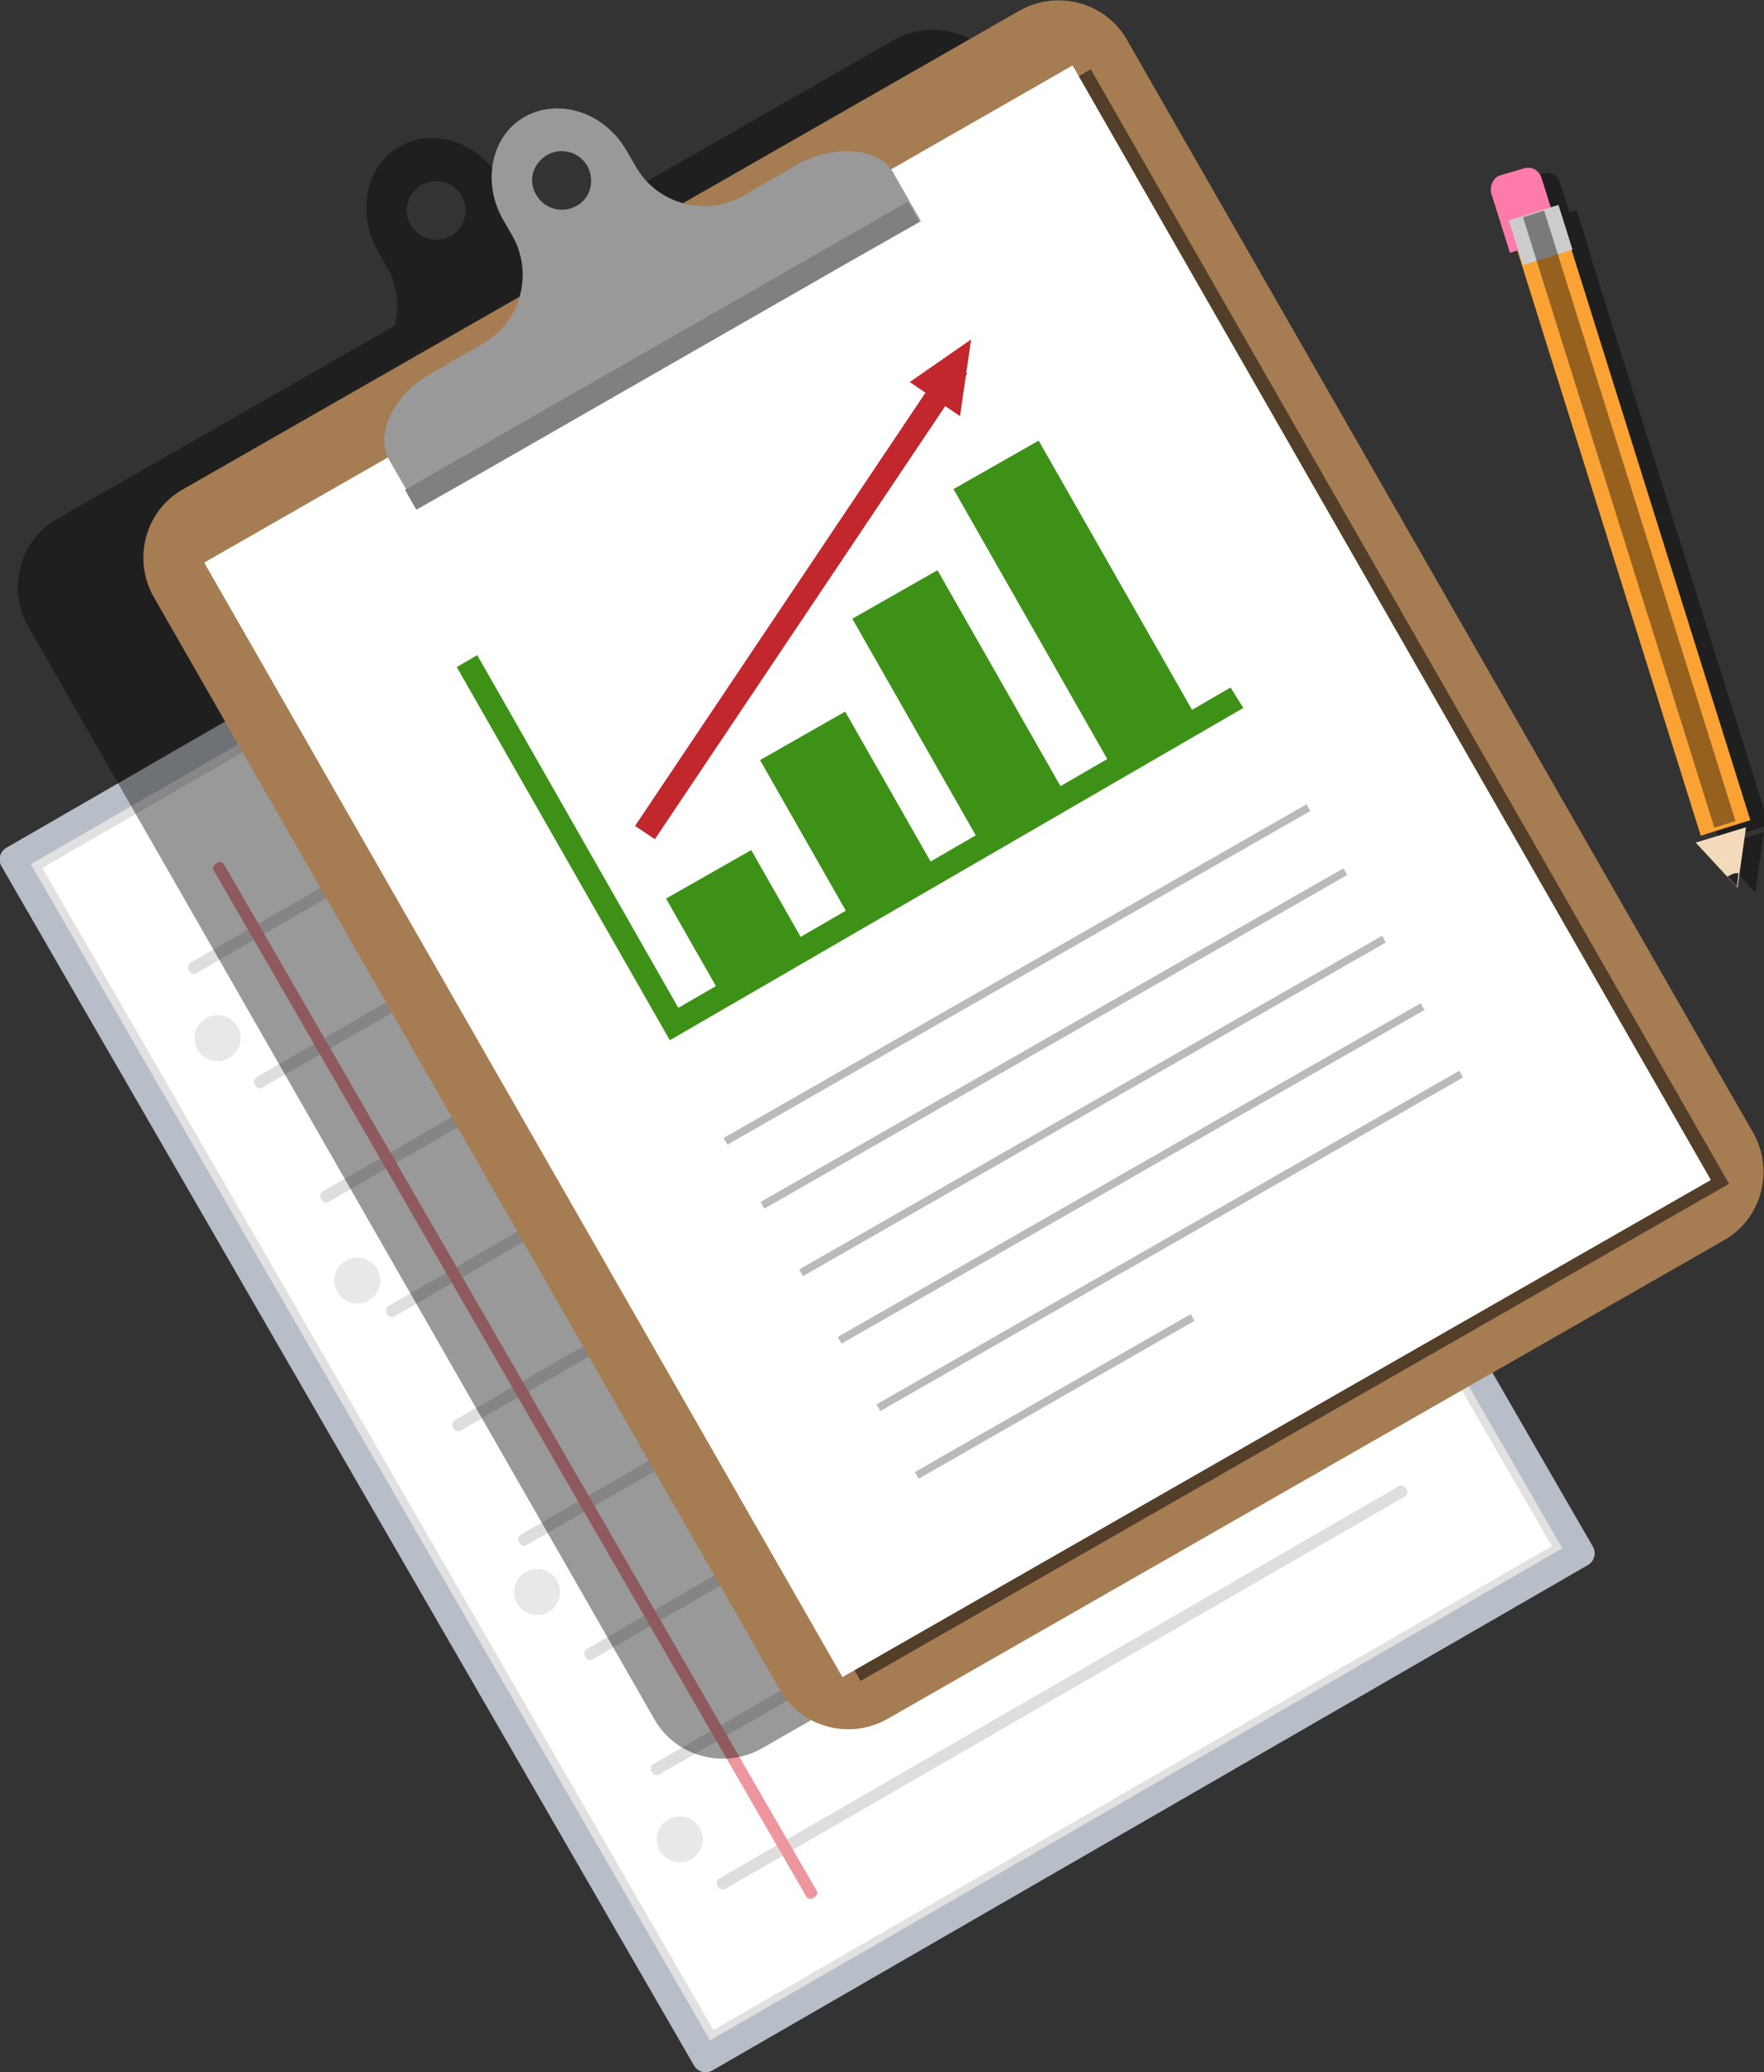 <?xml version="1.0" encoding="utf-8"?>
<!-- Generator: Adobe Illustrator 24.1.2, SVG Export Plug-In . SVG Version: 6.00 Build 0)  -->
<svg version="1.1" id="Слой_1" xmlns="http://www.w3.org/2000/svg" xmlns:xlink="http://www.w3.org/1999/xlink" x="0px" y="0px"
	 viewBox="0 0 207 243.2" enable-background="new 0 0 207 243.2" xml:space="preserve">
<rect x="0" y="0" width="207" height="243.2" fill="#333333" stroke="none"/>
<g>
	<g id="Design_Doc_Group_1_" transform="translate(-7276.98 -22686.131) rotate(-30)">
		<g id="Doc_Background_1_" transform="translate(1.555 1.558)">
			<path fill="#FFFFFF" d="M-4974.3,23533.1h-116.1v-160h88.6l27.5,27.4V23533.1z"/>
			<path fill="#E1E1E1" d="M-5089.2,23374.4v157.5h113.6v-130.8l-26.8-26.7H-5089.2 M-5091.7,23371.9h90.4l28.2,28.2v134.3h-118.6
				V23371.9z"/>
		</g>
		<g id="Holes_Group_1_" transform="translate(9.193 28.359)">
			
				<ellipse id="Hole_4_1_" transform="matrix(-0.866 -0.5 0.5 -0.866 -21237.633 41275.512)" fill="#E8E8E9" cx="-5089" cy="23483" rx="2.7" ry="2.7"/>
			
				<ellipse id="Hole_3_1_" transform="matrix(-0.866 -0.5 0.5 -0.866 -21220.877 41212.98)" fill="#E8E8E9" cx="-5089" cy="23449.5" rx="2.7" ry="2.7"/>
			
				<ellipse id="Hole_2_1_" transform="matrix(-0.866 -0.5 0.5 -0.866 -21199.781 41134.246)" fill="#E8E8E9" cx="-5089" cy="23407.3" rx="2.7" ry="2.7"/>
			
				<ellipse id="Hole_1_1_" transform="matrix(-0.866 -0.5 0.5 -0.866 -21183.394 41073.09)" fill="#E8E8E9" cx="-5089" cy="23374.6" rx="2.7" ry="2.7"/>
		</g>
		<g id="Lines_Group_1_" transform="translate(12.928 13.895)">
			<path id="Line_9_1_" fill="#DFDEDE" d="M-4999,23505.9h-92.1c-0.4,0-0.6-0.3-0.6-0.7c0-0.4,0.3-0.7,0.6-0.7h92.1
				c0.4,0,0.6,0.3,0.6,0.7C-4998.3,23505.5-4998.6,23505.8-4999,23505.9L-4999,23505.9z"/>
			<path id="Line_8_1_" fill="#DFDEDE" d="M-4999,23490.4h-92.1c-0.4,0-0.6-0.3-0.6-0.7c0,0,0,0,0,0c0-0.4,0.3-0.7,0.6-0.7h92.1
				c0.4,0,0.6,0.3,0.6,0.7C-4998.3,23490-4998.6,23490.3-4999,23490.4L-4999,23490.4z"/>
			<path id="Line_7_1_" fill="#DFDEDE" d="M-4999,23474.8h-92.1c-0.4,0-0.6-0.3-0.6-0.7c0-0.4,0.3-0.7,0.6-0.7h92.1
				c0.4,0,0.6,0.3,0.6,0.7C-4998.3,23474.5-4998.6,23474.8-4999,23474.8L-4999,23474.8z"/>
			<path id="Line_6_1_" fill="#DFDEDE" d="M-4999,23459.3h-92.1c-0.4,0-0.6-0.3-0.6-0.7c0,0,0,0,0,0c0-0.4,0.3-0.7,0.6-0.7h92.1
				c0.4,0,0.6,0.3,0.6,0.7C-4998.3,23459-4998.6,23459.3-4999,23459.3L-4999,23459.3z"/>
			<path id="Line_5_1_" fill="#DFDEDE" d="M-4999,23443.8h-92.1c-0.4,0-0.6-0.3-0.6-0.7c0,0,0,0,0,0c0-0.4,0.3-0.7,0.6-0.7h92.1
				c0.4,0,0.6,0.3,0.6,0.7C-4998.3,23443.5-4998.6,23443.8-4999,23443.8L-4999,23443.8L-4999,23443.8z"/>
			<path id="Line_4_1_" fill="#DFDEDE" d="M-4999,23428.3h-92.1c-0.4,0-0.6-0.3-0.6-0.7c0,0,0,0,0,0c0-0.4,0.3-0.7,0.6-0.7h92.1
				c0.4,0,0.6,0.3,0.6,0.7C-4998.3,23428-4998.6,23428.3-4999,23428.3L-4999,23428.3z"/>
			<path id="Line_3_1_" fill="#DFDEDE" d="M-4999,23412.8h-92.1c-0.4,0-0.6-0.3-0.6-0.7c0,0,0,0,0,0c0-0.4,0.3-0.7,0.6-0.7h92.1
				c0.4,0,0.6,0.3,0.6,0.7C-4998.3,23412.5-4998.6,23412.8-4999,23412.8L-4999,23412.8z"/>
			<path id="Line_2_1_" fill="#DFDEDE" d="M-4999,23397.3h-92.1c-0.4,0-0.6-0.3-0.6-0.7c0,0,0,0,0,0c0-0.4,0.3-0.7,0.6-0.7h92.1
				c0.4,0,0.6,0.3,0.6,0.7C-4998.3,23397-4998.6,23397.3-4999,23397.3L-4999,23397.3z"/>
			<path id="Line_1_1_" fill="#DFDEDE" d="M-4999,23381.8h-92.1c-0.4,0-0.6-0.3-0.6-0.7c0,0,0,0,0,0c0-0.4,0.3-0.7,0.6-0.7h92.1
				c0.4,0,0.6,0.3,0.6,0.7C-4998.3,23381.4-4998.6,23381.7-4999,23381.8L-4999,23381.8L-4999,23381.8z"/>
			<path id="Vertical_Line_1_" fill="#EE969D" d="M-5083.3,23511.5v-139.2c0-0.3,0.3-0.5,0.7-0.5s0.7,0.2,0.7,0.5v139.2
				c0,0.3-0.3,0.5-0.7,0.5S-5083.3,23511.8-5083.3,23511.5z"/>
		</g>
		<path id="Fold_Background_1_" fill="#E8E8E8" d="M-4999.9,23373.7v28.2h28.2L-4999.9,23373.7z"/>
		<path id="Fold_1_" fill="#B7BEC7" d="M-4971.9,23403.1h-27.8c-0.9,0-1.6-0.7-1.6-1.5c0,0,0,0,0,0v-27.7c0-0.9,0.7-1.6,1.6-1.6
			c0.9,0,1.6,0.7,1.6,1.6v26.1h26.2c0.9,0,1.6,0.7,1.6,1.5C-4970.3,23402.4-4971,23403.1-4971.9,23403.1
			C-4971.9,23403.1-4971.9,23403.1-4971.9,23403.1L-4971.9,23403.1z"/>
		<path id="Document_1_" fill="#B7BEC7" d="M-4971.5,23537.5h-118.6c-0.9,0-1.6-0.7-1.6-1.6v-162.5c0-0.9,0.7-1.6,1.6-1.6
			c0,0,0,0,0,0h90.4c0.4,0,0.8,0.2,1.1,0.5l28.2,28.2c0.3,0.3,0.5,0.7,0.5,1.1v134.3C-4969.9,23536.8-4970.6,23537.5-4971.5,23537.5
			L-4971.5,23537.5z M-5088.6,23534.3h115.5v-132.1l-27.3-27.3h-88.2V23534.3z"/>
	</g>
	<g id="Group_16212_1_" transform="translate(3510.384 301.766)" opacity="0.4">
		
			<rect id="Rectangle_14152_1_" x="-3320.2" y="-273.8" transform="matrix(0.954 -0.299 0.299 0.954 -80.909 -1003.625)" width="6.1" height="72.3"/>
		<path id="Path_45412_1_" d="M-3309.3-202.3l5.9-1.8l-1,7.1L-3309.3-202.3z"/>
		<path id="Path_45413_1_" d="M-3304.2-198.7c-0.2,0-0.5,0-0.7,0.1c-0.2,0.1-0.4,0.2-0.6,0.3l1.1,1.2L-3304.2-198.7z"/>
		<path id="Path_45414_1_" d="M-3333.2-278.5l2.2,7l5.9-1.8l-2.2-7c-0.3-0.9-1.2-1.4-2.1-1.1l-2.7,0.8
			C-3333-280.3-3333.5-279.4-3333.2-278.5C-3333.2-278.5-3333.2-278.5-3333.2-278.5z"/>
		
			<rect id="Rectangle_14153_1_" x="-3331" y="-274.9" transform="matrix(0.954 -0.299 0.299 0.954 -71.216 -1009.012)" width="6.1" height="5.5"/>
		
			<rect id="Rectangle_14154_1_" x="-3318.8" y="-276.6" transform="matrix(0.954 -0.299 0.299 0.954 -80.605 -1004.153)" width="2.6" height="75.1"/>
	</g>
	<g id="Group_16219_1_" transform="translate(3508.789 300.171)">
		<g id="Group_16218_1_">
			<g id="Group_16215_1_" transform="translate(0 8.823)">
				<g id="Group_16213_1_">
					
						<rect id="Rectangle_14155_1_" x="-3320.8" y="-281.6" transform="matrix(0.954 -0.299 0.299 0.954 -78.586 -1004.157)" fill="#FAA234" width="6.1" height="72.3"/>
				</g>
				<path id="Path_45415_1_" fill="#F2DABB" d="M-3309.8-210.1l5.9-1.8l-1,7.1L-3309.8-210.1z"/>
				<g id="Group_16214_1_" transform="translate(1.321 76.082)">
					<path id="Path_45416_1_" fill="#252328" d="M-3306.1-282.6c-0.2,0-0.5,0-0.7,0.1c-0.2,0.1-0.4,0.2-0.6,0.3l1.1,1.2
						L-3306.1-282.6z"/>
				</g>
			</g>
			<path id="Path_45417_1_" fill="#FF7BAC" d="M-3333.8-277.5l2.2,7l5.9-1.8l-2.2-7c-0.3-0.9-1.2-1.4-2.1-1.1l-2.7,0.8
				C-3333.5-279.4-3334-278.4-3333.8-277.5C-3333.8-277.5-3333.8-277.5-3333.8-277.5z"/>
			<g id="Group_16216_1_" transform="translate(13.946 6.112)">
				
					<rect id="Rectangle_14156_1_" x="-3345.5" y="-280" transform="matrix(0.954 -0.299 0.299 0.954 -70.344 -1013.595)" fill="#CCCCCC" width="6.1" height="5.5"/>
			</g>
			<g id="Group_16217_1_" transform="translate(1.758 6.412)" opacity="0.4">
				
					<rect id="Rectangle_14157_1_" x="-3321.2" y="-282" transform="matrix(0.954 -0.299 0.299 0.954 -79.083 -1005.101)" width="2.6" height="75.1"/>
			</g>
		</g>
	</g>
	<g id="Group_16261_1_" opacity="0.4">
		<path id="Path_45474_1_" d="M191,136.4c2.5,4.4,1,10.1-3.4,12.6l-98.2,56.2c-4.4,2.5-10.1,1-12.6-3.4L3.3,73.5
			c-2.5-4.4-1-10.1,3.4-12.6l98.2-56.2c4.4-2.5,10.1-1,12.6,3.4L191,136.4z"/>
		
			<rect id="Rectangle_14172_1_" x="41.1" y="30.9" transform="matrix(0.868 -0.497 0.497 0.868 -39.596 63.603)" width="117.4" height="150.7"/>
		
			<rect id="Rectangle_14173_1_" x="38.9" y="30.4" transform="matrix(0.868 -0.497 0.497 0.868 -39.631 62.466)" width="117.4" height="150.7"/>
		
			<rect id="Rectangle_14174_1_" x="69.5" y="124.9" transform="matrix(0.868 -0.497 0.497 0.868 -47.907 70.65)" width="78.8" height="0.9"/>
		
			<rect id="Rectangle_14175_1_" x="74" y="132.8" transform="matrix(0.868 -0.497 0.497 0.868 -51.246 73.954)" width="78.8" height="0.9"/>
		
			<rect id="Rectangle_14176_1_" x="78.6" y="140.8" transform="matrix(0.868 -0.497 0.497 0.868 -54.585 77.257)" width="78.8" height="0.9"/>
		
			<rect id="Rectangle_14177_1_" x="83.1" y="148.7" transform="matrix(0.868 -0.497 0.497 0.868 -57.925 80.56)" width="78.8" height="0.9"/>
		
			<rect id="Rectangle_14178_1_" x="90.4" y="166.9" transform="matrix(0.868 -0.497 0.497 0.868 -68.761 76.287)" width="37.3" height="0.9"/>
		
			<rect id="Rectangle_14179_1_" x="65.2" y="117.4" transform="matrix(0.868 -0.497 0.497 0.868 -44.748 67.526)" width="78.8" height="0.9"/>
		
			<rect id="Rectangle_14180_1_" x="65.9" y="105.2" transform="matrix(0.869 -0.495 0.495 0.869 -45.891 50.118)" width="11.5" height="12.9"/>
		
			<rect id="Rectangle_14181_1_" x="79" y="88.4" transform="matrix(0.869 -0.495 0.495 0.869 -38.003 55.035)" width="11.5" height="21.6"/>
		
			<rect id="Rectangle_14182_1_" x="105.8" y="55.6" transform="matrix(0.869 -0.495 0.495 0.869 -22.28 65.042)" width="11.5" height="37.9"/>
		
			<rect id="Rectangle_14183_1_" x="92.1" y="71.2" transform="matrix(0.869 -0.495 0.495 0.869 -30.022 59.84)" width="11.5" height="30.6"/>
		
			<rect id="Rectangle_14184_1_" x="46.4" y="72.5" transform="matrix(0.557 -0.831 0.831 0.557 -26.214 98.57)" width="65.8" height="2.8"/>
		<path id="Path_45475_1_" d="M92,48.3l7.2-5l-1.3,9L92,48.3z"/>
		<path id="Path_45476_1_" d="M131.2,86.5l-67.3,39l-25-43.8l2.4-1.4l23.6,41.4l64.8-37.6L131.2,86.5z"/>
		<path id="Path_45477_1_" d="M78.7,22.9l-6.2,3.6C68,29,62.3,27.4,59.8,23l-1.1-1.9c-2.5-4.4-7.8-6.2-11.8-3.9s-5.1,7.7-2.6,12.2
			l1.1,1.9c2.5,4.4,1,10.1-3.4,12.6l-6.2,3.6c-4.4,2.5-6.6,7.1-4.8,10.2s3.2,5.6,3.2,5.6c0,0,0,0,0.1,0l8.1-4.6L85,34.2l8.1-4.6
			c0,0,0,0,0-0.1s-1.5-2.6-3.2-5.6S83.1,20.4,78.7,22.9z M52.9,27.7c-1.6,0.9-3.7,0.4-4.7-1.3s-0.4-3.7,1.3-4.7
			c1.6-0.9,3.7-0.4,4.7,1.3c0,0,0,0,0,0C55.1,24.6,54.6,26.7,52.9,27.7z"/>
		<path id="Path_45478_1_" d="M32.8,60.9l1.3,2.3c0,0,0,0,0.1,0l8.1-4.6L85,34.2l8.1-4.6c0,0,0,0,0-0.1l-1.3-2.3L32.8,60.9z"/>
	</g>
	<g id="Group_16286_1_" transform="translate(13.631 6.578)">
		<g id="Group_16285_1_">
			<g id="Group_16262_1_" transform="translate(0 8.673)">
				<path id="Path_45479_1_" fill="#A67C52" d="M192.1,117.7c2.5,4.4,1,10.1-3.4,12.6l-98.2,56.2c-4.4,2.5-10.1,1-12.6-3.4L4.4,54.8
					c-2.5-4.4-1-10.1,3.4-12.6L106-14c4.4-2.5,10.1-1,12.6,3.4L192.1,117.7z"/>
			</g>
			<g id="Group_16263_1_" transform="translate(8.166 18.778)" opacity="0.5">
				
					<rect id="Rectangle_14185_1_" x="34" y="2" transform="matrix(0.868 -0.497 0.497 0.868 -26.209 56.284)" width="117.4" height="150.7"/>
			</g>
			<g id="Group_16264_1_" transform="translate(6.807 17.034)">
				
					<rect id="Rectangle_14186_1_" x="33.2" y="3.3" transform="matrix(0.868 -0.497 0.497 0.868 -26.933 56.054)" fill="#FFFFFF" width="117.4" height="150.7"/>
			</g>
			<g id="Group_16271_1_" transform="translate(28.375 107.876)">
				<g id="Group_16265_1_" transform="translate(5.85 8.531)">
					
						<rect id="Rectangle_14187_1_" x="36.4" y="-1.5" transform="matrix(0.868 -0.497 0.497 0.868 10.54 37.483)" fill="#B8BABC" width="78.8" height="0.9"/>
				</g>
				<g id="Group_16266_1_" transform="translate(4.388 17.55)">
					
						<rect id="Rectangle_14188_1_" x="42.4" y="-2.6" transform="matrix(0.868 -0.497 0.497 0.868 11.875 40.321)" fill="#B8BABC" width="78.8" height="0.9"/>
				</g>
				<g id="Group_16267_1_" transform="translate(2.925 26.568)">
					
						<rect id="Rectangle_14189_1_" x="48.4" y="-3.7" transform="matrix(0.868 -0.497 0.497 0.868 13.209 43.159)" fill="#B8BABC" width="78.8" height="0.9"/>
				</g>
				<g id="Group_16268_1_" transform="translate(1.462 35.587)">
					
						<rect id="Rectangle_14190_1_" x="54.4" y="-4.8" transform="matrix(0.868 -0.497 0.497 0.868 14.543 45.997)" fill="#B8BABC" width="78.8" height="0.9"/>
				</g>
				<g id="Group_16269_1_" transform="translate(0 44.605)">
					
						<rect id="Rectangle_14191_1_" x="63.1" y="4.4" transform="matrix(0.868 -0.497 0.497 0.868 8.384 41.258)" fill="#B8BABC" width="37.3" height="0.9"/>
				</g>
				<g id="Group_16270_1_" transform="translate(7.233 0)">
					
						<rect id="Rectangle_14192_1_" x="30.7" y="-0.5" transform="matrix(0.868 -0.497 0.497 0.868 9.278 34.8)" fill="#B8BABC" width="78.8" height="0.9"/>
				</g>
			</g>
			<g id="Group_16281_1_" transform="translate(38.17 45.211)">
				<g id="Group_16276_1_" transform="translate(7.99 20.492)">
					<g id="Group_16272_1_" transform="translate(0 16.071)">
						
							<rect id="Rectangle_14193_1_" x="20.8" y="13.4" transform="matrix(0.869 -0.495 0.495 0.869 -6.34 15.763)" fill="#3E9117" width="11.5" height="12.9"/>
					</g>
					<g id="Group_16273_1_" transform="translate(17.372 10.358)">
						
							<rect id="Rectangle_14194_1_" x="16.6" y="2.3" transform="matrix(0.869 -0.495 0.495 0.869 -3.541 12.788)" fill="#3E9117" width="11.5" height="21.6"/>
					</g>
					<g id="Group_16274_1_" transform="translate(52.344 0)">
						
							<rect id="Rectangle_14195_1_" x="8.4" y="-20.2" transform="matrix(0.869 -0.495 0.495 0.869 2.453 6.835)" fill="#3E9117" width="11.5" height="37.9"/>
					</g>
					<g id="Group_16275_1_" transform="translate(34.744 4.287)">
						
							<rect id="Rectangle_14196_1_" x="12.3" y="-8.8" transform="matrix(0.869 -0.495 0.495 0.869 -0.851 9.784)" fill="#3E9117" width="11.5" height="30.6"/>
					</g>
				</g>
				<g id="Group_16279_1_" transform="translate(12.613 7.452)">
					<g id="Group_16277_1_" transform="translate(0 0.833)">
						
							<rect id="Rectangle_14197_1_" x="-3.3" y="8.9" transform="matrix(0.557 -0.831 0.831 0.557 4.549 29.162)" fill="#C1272D" width="65.8" height="2.8"/>
					</g>
					<g id="Group_16278_1_" transform="translate(57.843 0)">
						<path id="Path_45480_1_" fill="#C1272D" d="M-15.5-14.4l7.2-5l-1.3,9L-15.5-14.4z"/>
					</g>
				</g>
				<g id="Group_16280_1_">
					<path id="Path_45481_1_" fill="#3E9117" d="M94.1,31.3l-67.3,39l-25-43.8l2.4-1.4l23.6,41.4l64.8-37.6L94.1,31.3z"/>
				</g>
			</g>
			<g id="Group_16283_1_" transform="translate(54.196 0)">
				<g id="Group_16282_1_">
					<path id="Path_45482_1_" fill="#999999" d="M25.6,12.8l-6.2,3.6c-4.4,2.5-10.1,1-12.6-3.4l-1.1-1.9C3.1,6.6-2.2,4.9-6.2,7.1
						s-5.1,7.7-2.6,12.1l1.1,1.9c2.5,4.4,1,10.1-3.4,12.6l-6.2,3.6c-4.4,2.5-6.6,7.1-4.8,10.2c1.8,3.1,3.2,5.6,3.2,5.6
						c0,0,0,0,0.1,0l8.1-4.6l42.8-24.5l8.1-4.6c0,0,0,0,0-0.1c0,0-1.5-2.6-3.2-5.6S30,10.3,25.6,12.8z M-0.2,17.6
						c-1.6,0.9-3.7,0.4-4.7-1.3s-0.4-3.7,1.3-4.7c1.6-0.9,3.7-0.4,4.7,1.3c0,0,0,0,0,0C2,14.6,1.5,16.7-0.2,17.6z"/>
				</g>
			</g>
			<g id="Group_16284_1_" transform="translate(54.196 25.207)">
				<path id="Path_45483_1_" fill="#808080" d="M-20.3,25.7L-19,28c0,0,0,0,0.1,0l8.1-4.6L31.9-1.1L40-5.7c0,0,0,0,0-0.1l-1.3-2.3
					L-20.3,25.7z"/>
			</g>
		</g>
	</g>
</g>
</svg>
